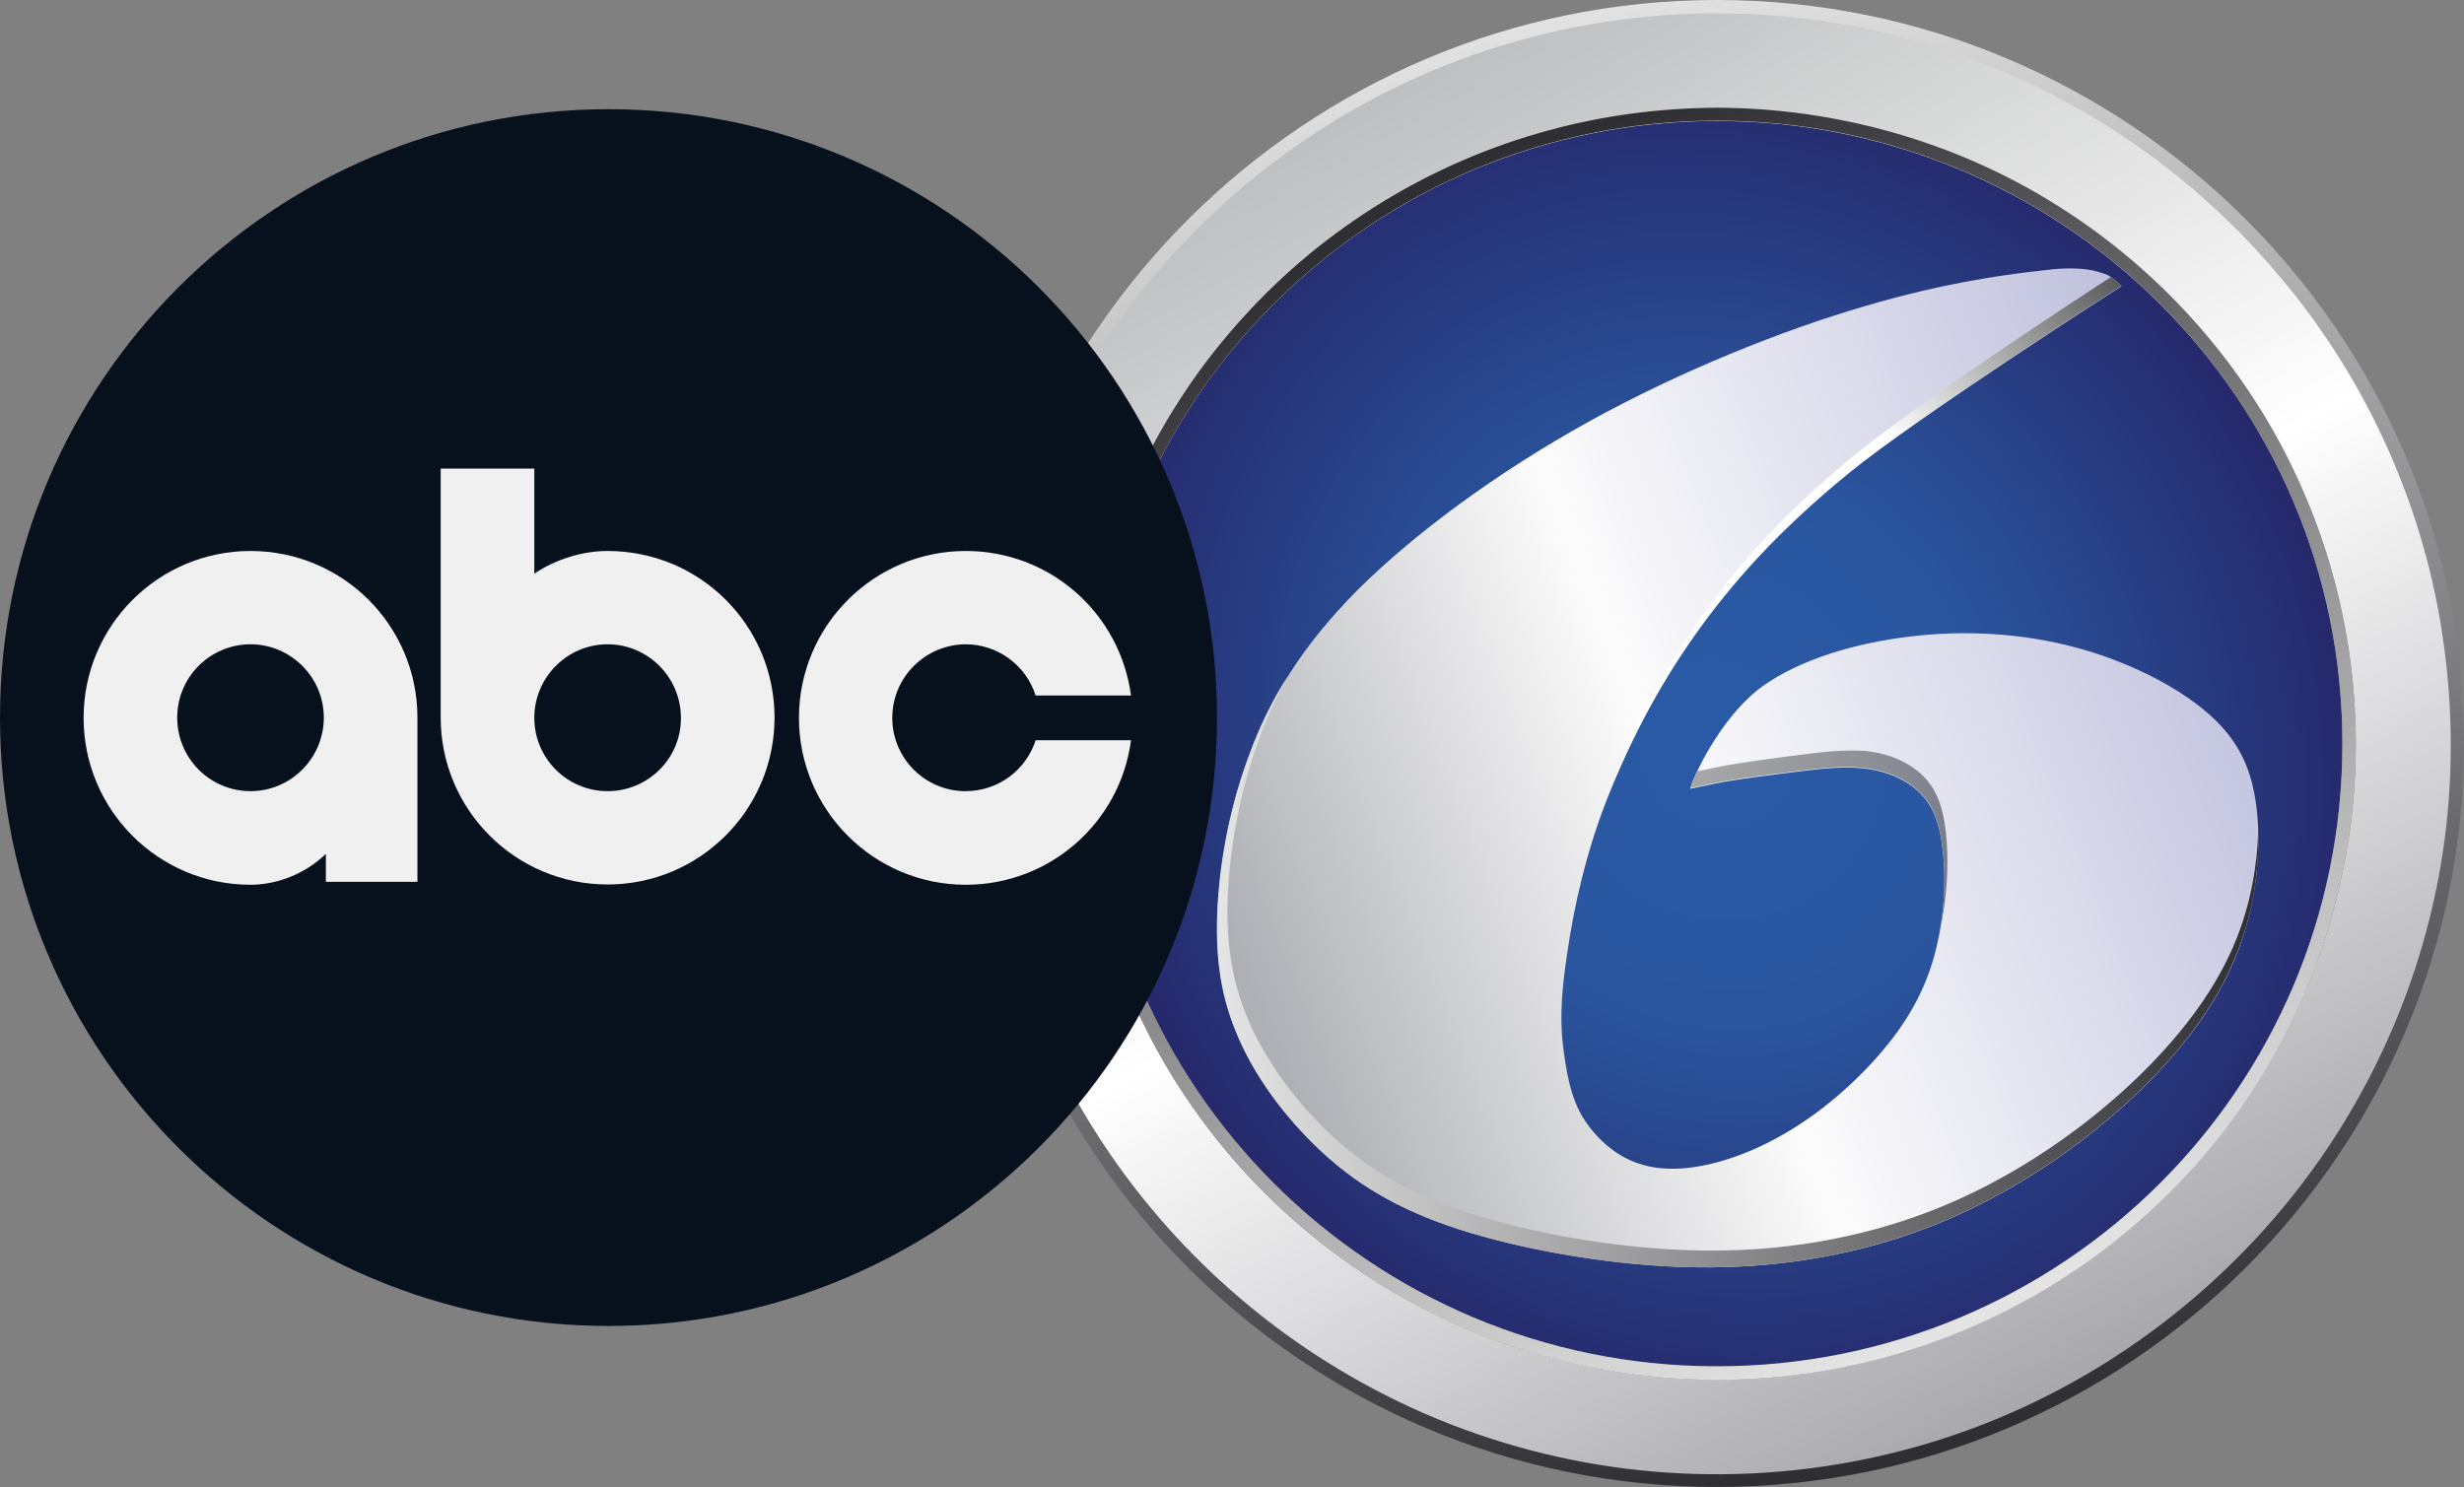 <?xml version="1.0" encoding="utf-8"?>
<!-- Generator: Adobe Illustrator 23.0.3, SVG Export Plug-In . SVG Version: 6.00 Build 0)  -->
<svg version="1.1"
	 id="svg24122" inkscape:version="1.1 (c68e22c387, 2021-05-23)" sodipodi:docname="WLNE_2013.svg" xmlns:inkscape="http://www.inkscape.org/namespaces/inkscape" xmlns:sodipodi="http://sodipodi.sourceforge.net/DTD/sodipodi-0.dtd" xmlns:svg="http://www.w3.org/2000/svg"
	 xmlns="http://www.w3.org/2000/svg" xmlns:xlink="http://www.w3.org/1999/xlink" x="0px" y="0px" viewBox="0 0 837 505.3"
	 style="enable-background:new 0 0 837 505.3;" xml:space="preserve">
<rect x="0" y="0" width="837" height="505.3" fill="#808080" stroke="none"/>
<style type="text/css">
	.st0{fill:url(#SVGID_1_);}
	.st1{fill:url(#SVGID_2_);}
	.st2{fill:url(#SVGID_3_);}
	.st3{fill:url(#SVGID_4_);}
	.st4{fill:url(#SVGID_5_);}
	.st5{fill:url(#SVGID_6_);}
	.st6{fill:url(#SVGID_7_);}
	.st7{fill:url(#SVGID_8_);}
	.st8{fill:#07111E;}
	.st9{fill:#F0F0F0;}
</style>
<radialGradient id="SVGID_1_" cx="264.805" cy="549.328" r="78.494" gradientTransform="matrix(2.493 -1.047 -1.162 -2.714 561.266 2020.755)" gradientUnits="userSpaceOnUse">
	<stop  offset="0" style="stop-color:#2A5AA7"/>
	<stop  offset="0.419" style="stop-color:#2A569F"/>
	<stop  offset="1" style="stop-color:#26296C"/>
</radialGradient>
<path class="st0" d="M583.2,41.1C583.2,41.1,583.2,41.1,583.2,41.1c-117.4,0-212.5,94.7-212.5,211.6c0,0,0,0,0,0
	c0,116.9,95.2,211.6,212.5,211.6c0,0,0,0,0,0c117.4,0,212.5-94.7,212.5-211.6c0,0,0,0,0,0C795.8,135.8,700.6,41.1,583.2,41.1z"/>
<linearGradient id="SVGID_2_" gradientUnits="userSpaceOnUse" x1="637.213" y1="494.156" x2="526.964" y2="0.931">
	<stop  offset="0" style="stop-color:#2F2E33"/>
	<stop  offset="1" style="stop-color:#E4E4E4;stop-opacity:0.999"/>
</linearGradient>
<path class="st1" d="M583.2,0C443.6,0,329.4,113.6,329.4,252.6s114.1,252.6,253.8,252.6S837,391.7,837,252.6S722.9,0,583.2,0z
	 M583.2,464.2c-117.4,0-212.5-94.7-212.5-211.6S465.8,41.1,583.2,41.1h0c117.4,0,212.5,94.7,212.5,211.6S700.6,464.2,583.2,464.2z"
	/>
<linearGradient id="SVGID_3_" gradientUnits="userSpaceOnUse" x1="428.078" y1="344.276" x2="771.804" y2="209.571">
	<stop  offset="0" style="stop-color:#AFB0B5"/>
	<stop  offset="0.424" style="stop-color:#FCFCFC"/>
	<stop  offset="1" style="stop-color:#BDBEDC"/>
</linearGradient>
<path class="st2" d="M766.7,276c-1.4-14.1-5.9-24.2-16.5-33.5c-10.6-9.3-27.3-17.8-45.4-22.6c-18.1-4.8-37.5-5.9-56.3-3.6
	c-18.9,2.3-37.2,7.9-49.7,16.8c-12.5,8.9-22.2,27.2-24.7,34.9l7.6-1.6c7.3-1.6,21.5-3.3,31.9-4.6c10.4-1.3,17.2-1.4,23.5-0.1
	c6.3,1.4,12,4.2,15.9,8.6c3.9,4.3,6,10.1,6.9,18.3c1,8.2,0.8,18.8-1.2,29.1c-2,10.4-5.7,20.6-13,31.2c-7.3,10.6-18.2,21.5-29.3,29.6
	c-11.1,8.1-22.5,13.5-32.8,16.3c-10.3,2.8-19.4,3.1-27,0.5c-7.6-2.5-14-8.2-18.3-14.7c-4.9-7.4-6.3-16.9-7.4-25.7
	c-1.2-10.2-0.1-20.5,1.4-30.6c2.5-17.3,6.6-34.6,12.9-51c7.8-20.2,17.4-38.9,30.4-57.3c13-18.4,28.9-36,52.4-55.2
	c23.5-19.2,92.7-63.6,92.7-63.6s-3-3.3-5.9-4.2c-2.2-0.7-5.1-1.8-11.5-1.8l0,0c-2.2,0-4.7,0.1-7.8,0.5c-12.3,1.3-33.9,4-62,12.3
	c-28.1,8.2-62.6,22-93.9,39.3c-31.2,17.3-59.2,38-78.4,57.1c-19.1,19.2-29.4,36.7-36.3,54.8c-6.9,18-10.3,36.5-11.2,52.4
	c-0.9,16,0.7,29.6,6.2,42.9c5.4,13.4,14.7,26.6,26.1,37.9c11.4,11.3,25,20.7,45.6,27.9c20.6,7.2,48.2,12.3,72.3,13.8
	c24.1,1.5,44.8-0.5,63.8-4.8c19-4.3,36.2-11,53-20.4c16.8-9.4,33.1-21.5,47-35.1s25.3-28.6,31.9-45.1
	C766.3,308.2,768.1,290.1,766.7,276z"/>
<linearGradient id="SVGID_4_" gradientUnits="userSpaceOnUse" x1="462.119" y1="35.944" x2="706.525" y2="473.256">
	<stop  offset="0" style="stop-color:#BEBFC0"/>
	<stop  offset="0.499" style="stop-color:#FFFFFF"/>
	<stop  offset="1" style="stop-color:#A7A6AB"/>
</linearGradient>
<path class="st3" d="M827.9,205.4c-8-41.1-26.8-80-53.8-111.8c-28-33.3-64.6-59.1-105.6-74c-29.2-10.7-60.6-15.8-91.7-15l0,0
	c-27.9,0.8-55.4,6.1-81.6,16c-47,17.6-88.4,50-117.1,91.3c-25,35.8-40.2,78-43.5,121.4c-3.9,48.3,6.8,97.4,30.7,139.8
	c21.8,39,54.3,71.8,93,94.2c22,12.8,46.1,22.2,71,27.7c48.9,10.9,101.1,6.6,147.7-12.4c51-20.7,94.8-58.7,122.3-106.4
	c19.5-33.6,31-71.8,32.9-110.6C833.2,245.3,831.7,225,827.9,205.4z M795.3,298.3c-9.2,42.9-32,82.7-64.2,112.5
	c-32.5,30.2-74.4,50-118.4,55.9c-44.7,6.2-91.3-2-131.2-23.2c-40.4-21.2-73.8-55.6-93.6-96.8c-19.1-39-25.9-83.9-19.1-126.8
	c6.4-41.6,25.3-81.3,53.7-112.4c27.6-30.3,63.9-52.6,103.5-63.3c18.6-5.1,37.9-7.6,57.2-7.7l0,0c40.4,0.1,80.7,11.4,115,32.9
	c37.7,23.4,67.9,58.6,85,99.5C800.5,209.5,804.8,255.3,795.3,298.3z"/>
<linearGradient id="SVGID_5_" gradientUnits="userSpaceOnUse" x1="262.695" y1="-195.72" x2="373.251" y2="-265.051" gradientTransform="matrix(0.75 0 0 -0.75 388.465 100.959)">
	<stop  offset="0" style="stop-color:#A7A7A7"/>
	<stop  offset="1" style="stop-color:#717785"/>
</linearGradient>
<path class="st4" d="M661,282.8c-0.9-8.2-3-14-6.9-18.3c-3.9-4.3-9.5-7.2-15.7-8.6c-3.1-0.7-6.3-1-10.1-0.9h0c-3.8,0-8,0.4-13.2,1
	c-10.3,1.3-24.4,3.1-31.6,4.6l-7.1,1.5c-1,2.2-1.8,4.2-2.3,5.7l7.6-1.6c7.3-1.6,21.5-3.3,31.9-4.6c10.4-1.3,17.2-1.4,23.5-0.1
	c6.3,1.4,12,4.2,15.9,8.6c3.9,4.3,6,10.1,6.9,18.3c0.9,7.3,0.8,16.5-0.6,25.8c0.2-0.8,0.4-1.5,0.5-2.3
	C661.7,301.6,661.9,291,661,282.8z"/>
<linearGradient id="SVGID_6_" gradientUnits="userSpaceOnUse" x1="505.125" y1="-304.402" x2="35.002" y2="-305.972" gradientTransform="matrix(0.75 0 0 -0.75 388.465 100.959)">
	<stop  offset="0" style="stop-color:#2F2E33"/>
	<stop  offset="1" style="stop-color:#E4E4E4;stop-opacity:0.999"/>
</linearGradient>
<path class="st5" d="M767.1,282.1c-0.3,11.7-2.5,24.7-7.4,36.9c-6.6,16.5-17.9,31.5-31.6,45.1c-13.7,13.6-29.9,25.7-46.5,35.1
	c-16.6,9.4-33.7,16.1-52.5,20.4c-18.8,4.3-39.3,6.3-63.1,4.8c-23.9-1.5-51.2-6.6-71.6-13.8c-20.4-7.2-33.9-16.6-45.2-27.9
	c-11.3-11.3-20.5-24.5-25.9-37.9c-5.4-13.4-7-27-6.1-42.9c0.9-16,4.3-34.4,11.1-52.4c2.5-6.6,5.5-13.2,9.1-19.8l0,0
	c-5.3,8.5-9.4,16.9-12.6,25.5c-6.9,18-10.3,36.5-11.2,52.4c-0.9,16,0.7,29.6,6.2,42.9c5.4,13.4,14.7,26.6,26.1,37.9
	c11.4,11.3,25,20.7,45.6,27.9c20.6,7.2,48.2,12.3,72.3,13.8c24.1,1.5,44.8-0.5,63.8-4.8c19-4.3,36.2-11,53-20.4
	c16.8-9.4,33.1-21.5,47-35.1c13.9-13.6,25.3-28.6,31.9-45.1C765.4,310.5,767.5,295.1,767.1,282.1z"/>
<linearGradient id="SVGID_7_" gradientUnits="userSpaceOnUse" x1="430.971" y1="16.996" x2="196.991" y2="-217.824" gradientTransform="matrix(0.75 0 0 -0.75 388.465 100.959)">
	<stop  offset="0" style="stop-color:#5C5C5C"/>
	<stop  offset="0.373" style="stop-color:#FFFFFF"/>
	<stop  offset="1" style="stop-color:#FFFFFF"/>
</linearGradient>
<path class="st6" d="M717.1,94.1L717.1,94.1c-10.5,6.8-66.6,43.5-87.7,61c-23.3,19.2-39.1,36.7-51.9,55.2
	c-12.4,17.9-21.7,36-29.3,55.4c7.2-17.3,16-33.6,27.3-49.8c13-18.4,28.9-36,52.4-55.2c23.5-19.2,92.7-63.6,92.7-63.6
	S719.1,95.4,717.1,94.1z"/>
<linearGradient id="SVGID_8_" gradientUnits="userSpaceOnUse" x1="498.207" y1="63.441" x2="670.227" y2="446.204">
	<stop  offset="0" style="stop-color:#2F2E33"/>
	<stop  offset="1" style="stop-color:#E4E4E4;stop-opacity:0.999"/>
</linearGradient>
<path class="st7" d="M783.3,169c-17.1-40.9-47.4-76.1-85-99.5C664,48,623.6,36.7,583.2,36.6l0,0c-19.3,0.1-38.6,2.6-57.2,7.7
	c-39.6,10.7-76,32.9-103.5,63.3c-28.5,31.1-47.4,70.7-53.7,112.4c-6.7,42.9,0.1,87.8,19.1,126.8c19.8,41.1,53.2,75.5,93.6,96.8
	c39.9,21.2,86.5,29.4,131.2,23.2c44-5.9,85.9-25.7,118.4-55.9c32.3-29.7,55-69.6,64.2-112.5C804.8,255.3,800.5,209.5,783.3,169z
	 M583.2,464.2c-117.4,0-212.5-94.7-212.5-211.6c0-116.9,95.2-211.6,212.5-211.6h0c117.4,0,212.5,94.7,212.5,211.6
	C795.8,369.5,700.6,464.2,583.2,464.2z"/>
<g>
	<path class="st8" d="M206.7,37.1C92.6,37.1,0,129.7,0,243.8s92.6,206.7,206.7,206.7s206.7-92.6,206.7-206.7S320.9,37.1,206.7,37.1z
		"/>
	<g>
		<path class="st9" d="M85.1,187.2c-31.3,0-56.7,25.4-56.7,56.7s25.4,56.7,56.7,56.7c9.3,0,18.8-3.9,25.6-10.5v9.5h31.1v-55.8
			C141.8,212.5,116.4,187.2,85.1,187.2z M85.1,268.8c-13.8,0-24.9-11.2-24.9-25c0-13.8,11.2-24.9,24.9-24.9s24.9,11.2,24.9,24.9
			C110,257.6,98.8,268.8,85.1,268.8z"/>
		<path class="st9" d="M206.4,187.2c-8.6,0-17.6,2.8-24.9,7.7v-35.7h-31.8v84.6c0,31.3,25.4,56.7,56.7,56.7s56.7-25.4,56.7-56.7
			S237.8,187.2,206.4,187.2z M206.4,268.8c-13.8,0-24.9-11.2-24.9-24.9c0-13.8,11.2-25,24.9-25s24.9,11.2,24.9,25
			C231.4,257.6,220.2,268.8,206.4,268.8z"/>
		<path class="st9" d="M328,268.8c-13.8,0-24.9-11.2-24.9-24.9c0-13.8,11.2-24.9,24.9-25c11.1,0,20.6,7.3,23.8,17.4h32.4
			c-3.8-28.2-27.7-49.1-56.1-49.1c-31.3,0-56.7,25.4-56.7,56.7s25.4,56.7,56.7,56.7c28.4,0,52.4-21,56.1-49.1h-32.4
			C348.6,261.5,339.2,268.8,328,268.8z"/>
	</g>
</g>
</svg>
